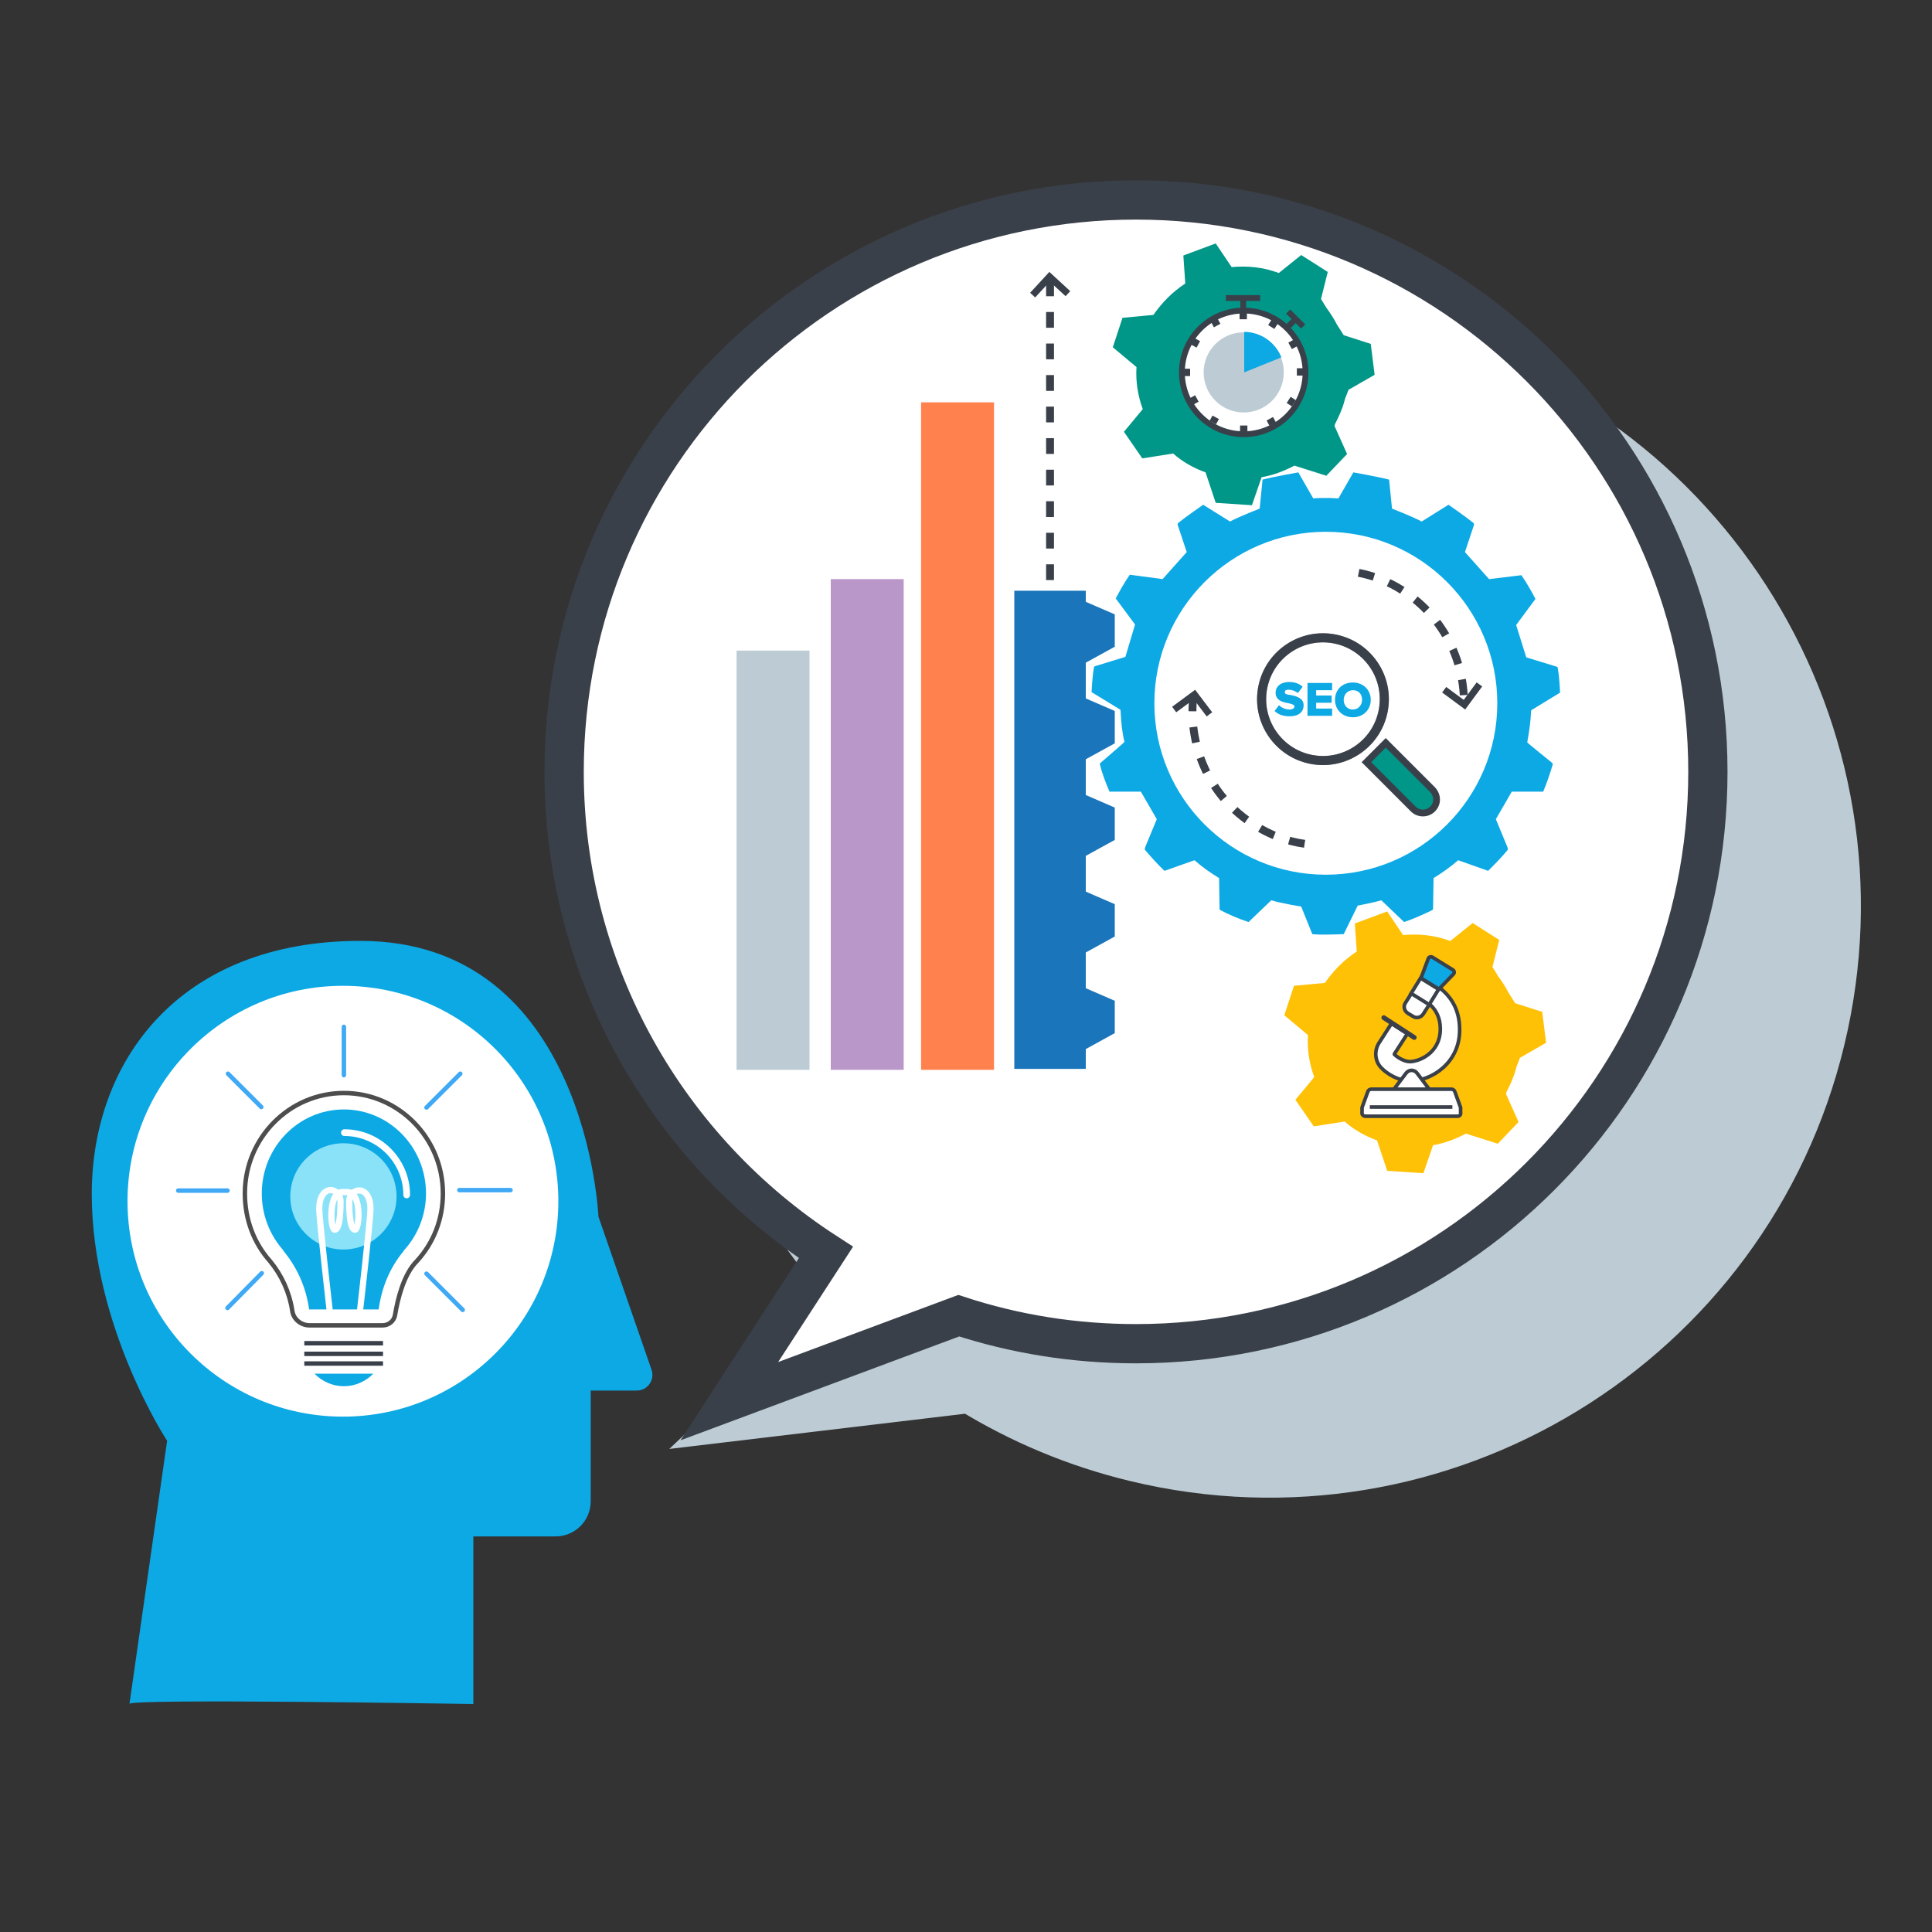 <?xml version="1.0" encoding="utf-8"?>
<!-- Generator: Adobe Illustrator 24.1.2, SVG Export Plug-In . SVG Version: 6.00 Build 0)  -->
<svg version="1.1" id="Layer_1" xmlns="http://www.w3.org/2000/svg" xmlns:xlink="http://www.w3.org/1999/xlink" x="0px" y="0px"
	 viewBox="0 0 400 400" style="enable-background:new 0 0 400 400;" xml:space="preserve">
<rect x="0" y="0" width="400" height="400" fill="#333333" stroke="none"/>
<style type="text/css">
	.st0{fill:#BDCCD4;stroke:#BDCCD4;stroke-width:8.127;stroke-miterlimit:10;}
	.st1{fill:#0CA9E5;}
	.st2{fill:#FFFFFF;stroke:#3A404A;stroke-width:8.127;stroke-miterlimit:10;}
	.st3{fill:#FFFFFF;}
	.st4{fill:#8AE2F9;}
	.st5{fill:none;stroke:#4D4D4D;stroke-width:0.92;stroke-linejoin:round;stroke-miterlimit:10;}
	.st6{fill:#FFFFFF;stroke:#3A404A;stroke-width:0.92;stroke-linejoin:round;stroke-miterlimit:10;}
	.st7{fill:none;stroke:#FFFFFF;stroke-width:1.389;stroke-linecap:round;stroke-linejoin:round;stroke-miterlimit:10;}
	.st8{fill:#FFFFFF;stroke:#3FA9F5;stroke-width:0.92;stroke-linecap:round;stroke-linejoin:round;stroke-miterlimit:10;}
	.st9{fill:none;stroke:#FFFFFF;stroke-width:1.281;stroke-miterlimit:10;}
	.st10{fill:#FF814D;}
	.st11{fill:#BA97C9;}
	.st12{fill:#BDCCD4;}
	.st13{fill:none;stroke:#3A404A;stroke-width:1.633;stroke-miterlimit:10;stroke-dasharray:3.265;}
	.st14{fill:none;stroke:#3A404A;stroke-width:1.423;stroke-miterlimit:10;}
	.st15{fill:#1B75BB;}
	.st16{opacity:0.5;fill:#FFFFFF;stroke:#3A404A;stroke-width:1.882;stroke-miterlimit:10;}
	.st17{fill:#009688;stroke:#3A404A;stroke-width:1.403;stroke-miterlimit:10;}
	.st18{fill:#FFC106;}
	.st19{fill:#009688;}
	.st20{fill:#FFFFFF;stroke:#3A404A;stroke-width:0.745;stroke-miterlimit:10;}
	.st21{fill:none;stroke:#3A404A;stroke-width:0.993;stroke-linecap:round;stroke-miterlimit:10;}
	.st22{fill:#0CA9E5;stroke:#3A404A;stroke-width:0.745;stroke-miterlimit:10;}
	.st23{fill:none;stroke:#3A404A;stroke-width:1.882;stroke-miterlimit:10;}
	.st24{fill:#FFFFFF;stroke:#3A404A;stroke-width:1.204;stroke-miterlimit:10;}
	.st25{clip-path:url(#SVGID_2_);fill:#0CA9E5;}
	.st26{fill:none;stroke:#3A404A;stroke-width:1.52;stroke-miterlimit:10;}
	.st27{fill:#3A404A;stroke:#3A404A;stroke-width:1.204;stroke-miterlimit:10;}
</style>
<path class="st0" d="M177,269.3c-26.8-28.1-39.1-68.9-29.4-109.4c15.3-63.6,79.3-102.7,142.9-87.4c63.6,15.3,102.7,79.3,87.4,142.9
	C362.6,278.9,298.6,318,235,302.7c-12.5-3-24-7.9-34.3-14.2l-50.4,6L177,269.3z"/>
<path class="st1" d="M26.8,352.8l7.8-54.5c0,0-15.6-23.7-15.6-51.1s18-52.4,55.6-52.4c46.9,0,49.3,57.1,49.3,57.1l11,31.7
	c0.7,2.1-0.8,4.3-3.1,4.3h-9.5v22.9c0,4.1-3.3,7.3-7.3,7.3H98v34.7C98,352.8,25.7,351.6,26.8,352.8z"/>
<path class="st2" d="M171,259.3c-32.6-21.1-54.2-57.8-54.2-99.5c0-65.4,53-118.4,118.4-118.4c65.4,0,118.4,53,118.4,118.4
	s-53,118.4-118.4,118.4c-12.8,0-25.1-2-36.7-5.8L151,290.1L171,259.3z"/>
<circle class="st3" cx="71" cy="248.7" r="44.6"/>
<path class="st1" d="M316.2,153.7c0.4-2.2,0.7-4.3,0.8-6.5c0-0.1,0.1-0.2,0.1-0.2l5.9-3.6c-0.1-1.8-0.2-3.5-0.5-5.2
	c0-0.1-0.3-0.2-0.3-0.2l-6.2-1.9l-2.1-6.7l4-5.4c-0.9-1.7-1.8-3.3-2.9-4.9c0,0-0.1,0-0.1,0l-6.6,0.8l-5-5.6l1.9-5.7l-0.1-0.3
	c-1.6-1.3-5.2-3.8-5.2-3.8l-5.6,3.5l-0.1-0.1c-1.9-1-6-2.6-6-2.6l-0.6-6v0c-2.3-0.6-7.4-1.5-7.4-1.5l-3.1,5.4l-1.8-0.1
	c-0.3,0-0.5,0-0.8,0c-0.9,0-1.7,0-2.6,0.1l-3.1-5.4c0,0-5.1,0.9-7.4,1.5v0l-0.6,6c0,0-4.1,1.6-6,2.6l-0.1,0.1l-5.6-3.5
	c0,0-3.6,2.5-5.2,3.8l-0.1,0.3l1.9,5.7l-5,5.6L234,119c0,0-0.1,0-0.1,0c-1.1,1.6-2,3.2-2.9,4.9l4,5.4L233,136l-6.2,1.9
	c0,0-0.3,0.1-0.3,0.2c-0.3,1.8-0.4,3.4-0.5,5.2l5.9,3.6c0,0,0.1,0.1,0.1,0.2c0.1,2.3,0.3,4.4,0.8,6.5c0,0.1-4.9,4.3-4.9,4.3
	s-0.2,0.2-0.2,0.3c0.5,2,1.2,3.8,2,5.7l6.5,0l3.3,5.7l-2.4,5.8c0,0-0.1,0.5-0.1,0.5c1.3,1.5,2.6,3,4.1,4.4l6.2-2.2
	c1.6,1.4,3.3,2.6,5.1,3.7c0,0,0,0.1,0,0.1l0.1,6.2c0,0,0,0.3,0.1,0.3c1.9,1,3.8,1.8,5.9,2.5c0.1,0,0.1-0.1,0.1-0.1l4.6-4.4
	c2,0.6,6.2,1.3,6.2,1.3l2.3,5.7c0.9,0.1,1.9,0.1,2.9,0.1c1.2,0,3.6-0.1,3.6-0.1l2.9-5.9c0,0,3.6-0.7,4.9-1.1l4.6,4.4
	c0,0,0.1,0.1,0.1,0.1c2.1-0.7,4-1.6,5.9-2.5c0,0,0.1-0.3,0.1-0.3l0.1-6.2c0,0,0-0.1,0-0.1c1.8-1.1,3.5-2.3,5.1-3.7l6.2,2.2
	c1.4-1.4,2.8-2.8,4.1-4.4c0,0-0.1-0.5-0.1-0.5l-2.4-5.8l3.3-5.7l6.5,0c0.8-1.9,1.4-3.7,2-5.7c0-0.1-0.2-0.3-0.2-0.3
	S316.2,153.8,316.2,153.7z M274.5,181.1c-19.6,0-35.5-15.9-35.5-35.5s15.9-35.5,35.5-35.5S310,126,310,145.6
	S294.1,181.1,274.5,181.1z"/>
<g>
	<g>
		<g>
			<path class="st1" d="M83.5,259.1c0.1-0.1,0.1-0.2,0.2-0.3c2.9-3.2,4.5-7.4,4.5-11.7c0-9.6-7.6-17.4-17-17.4
				c-9.4,0-17,7.8-17,17.4c0,4.4,1.6,8.5,4.4,11.7c0,0.1,0.1,0.1,0.1,0.2c2.9,3.5,4.7,7.7,5.3,12.1h14.4
				C79,266.6,80.7,262.5,83.5,259.1z"/>
		</g>
		<circle class="st4" cx="71.1" cy="247.7" r="11"/>
		<g>
			<path class="st5" d="M55.9,261.1c-3.3-3.7-5.2-8.6-5.2-14c0-11.5,9.2-20.8,20.5-20.8s20.5,9.3,20.5,20.8c0,5.4-2,10.3-5.4,14l0,0
				c-2.8,2.8-4,8.1-4.5,11.1c-0.2,1.3-1.3,2.2-2.6,2.2H64.1c-1.8,0-3.4-1.3-3.6-3.1C59.9,267.5,58.3,264,55.9,261.1L55.9,261.1z"/>
			<line class="st6" x1="79.3" y1="278.1" x2="63" y2="278.1"/>
			<line class="st6" x1="79.3" y1="280.3" x2="63" y2="280.3"/>
			<line class="st6" x1="79.3" y1="282.3" x2="63" y2="282.3"/>
			<path class="st7" d="M71.3,234.5c7.1,0,12.9,5.8,12.9,12.9"/>
			<line class="st8" x1="47.1" y1="246.5" x2="36.9" y2="246.5"/>
			<line class="st8" x1="54.1" y1="229.2" x2="47.2" y2="222.3"/>
			<line class="st8" x1="71.2" y1="222.6" x2="71.2" y2="212.6"/>
			<line class="st8" x1="88.3" y1="229.3" x2="95.3" y2="222.3"/>
			<line class="st8" x1="95.1" y1="246.4" x2="105.7" y2="246.4"/>
			<line class="st8" x1="88.3" y1="263.7" x2="95.8" y2="271.2"/>
			<line class="st8" x1="54.2" y1="263.6" x2="47.1" y2="270.8"/>
		</g>
	</g>
	<path class="st9" d="M68.3,271.7c0,0-2.2-19.1-2.2-21.4c0-5.3,4.4-4.6,4.4-1.5s-0.3,5.8-1.2,5.8c-0.9,0-1.4-7.8,1.6-7.8h1
		c3.1,0,2.5,7.8,1.6,7.8c-0.9,0-1.2-2.8-1.2-5.8s4.4-3.7,4.4,1.5c0,2.3-2.2,21.4-2.2,21.4"/>
	<path class="st1" d="M65.1,284.4c1.6,1.6,3.7,2.6,6.1,2.6c2.4,0,4.5-1,6.1-2.6H65.1z"/>
</g>
<rect x="190.7" y="83.3" class="st10" width="15.1" height="138.2"/>
<rect x="172" y="119.9" class="st11" width="15.1" height="101.6"/>
<rect x="152.5" y="134.7" class="st12" width="15.1" height="86.8"/>
<line class="st13" x1="217.4" y1="120.1" x2="217.4" y2="57.7"/>
<g>
	<polyline class="st14" points="213.8,61.1 217.3,57.3 221.1,60.8 	"/>
</g>
<g>
	<path class="st13" d="M281.3,118.6c3.1,0.6,6.2,1.8,9,3.6c8.1,5.1,12.7,13.9,12.8,23"/>
	<path class="st13" d="M270.1,174.7c-3.6-0.5-7.1-1.8-10.4-3.9c-9.1-5.7-13.6-15.9-12.7-26.1"/>
	<g>
		<polyline class="st14" points="250.4,147.9 247.3,143.8 243.1,146.9 		"/>
	</g>
	<g>
		<polyline class="st14" points="299,142.8 303.2,145.9 306.3,141.7 		"/>
	</g>
</g>
<polygon class="st15" points="224.8,221.3 224.8,217.2 230.8,213.9 230.8,207.2 224.8,204.6 224.8,197.2 230.8,193.9 230.8,187.2 
	224.8,184.6 224.8,177.2 230.8,173.9 230.8,167.2 224.8,164.6 224.8,157.2 230.8,153.9 230.8,147.2 224.8,144.6 224.8,137.2 
	230.8,133.9 230.8,127.2 224.8,124.6 224.8,122.3 210,122.3 210,221.3 "/>
<g>
	
		<ellipse transform="matrix(0.2 -0.98 0.98 0.2 77.124 384.199)" class="st16" cx="273.9" cy="144.9" rx="12.7" ry="12.7"/>
	<path class="st17" d="M296.6,167.5L296.6,167.5c-1.1,1.1-2.9,1.1-4,0l-9.7-9.7l4-4l9.7,9.7C297.7,164.7,297.7,166.4,296.6,167.5z"
		/>
</g>
<path class="st18" d="M311.8,226.5l0.1-0.4c0.5-1,1-2,1.4-3.1c0.3-0.7,0.5-1.5,0.7-2.2l0.7-1.8l5.4-3.1l-0.8-6.4l-5.6-1.8l-1.4-2.2
	c-0.6-1.2-1.4-2.4-2.2-3.5l-1.1-1.8l1.4-5.6l-5.5-3.5l-4.6,3.7c0,0-0.1,0-0.1,0c-3.2-1.2-6.5-1.5-9.7-1.2l-3.3-4.9l-6.7,2.5l0.4,5.8
	c-2.6,1.7-4.8,3.9-6.6,6.5l0,0l-6.4,0.6l-2,6.1l4.9,4.1c-0.2,3,0.3,6,1.3,8.7l-3.9,4.7l3.8,5.5l6.4-1c1.9,1.7,4.2,3,6.7,3.9l2.1,6.3
	l7.5,0.5l2-5.8c2.4-0.4,4.7-1.3,6.8-2.4l6.6,2.1l4.3-4.5L311.8,226.5z"/>
<path class="st19" d="M276.3,88.2l0.1-0.4c0.5-1,1-2,1.4-3.1c0.3-0.7,0.5-1.5,0.7-2.2l0.7-1.8l5.4-3.1l-0.8-6.4l-5.6-1.8l-1.4-2.2
	c-0.6-1.2-1.4-2.4-2.2-3.5l-1.1-1.8l1.4-5.6l-5.5-3.5l-4.6,3.7c0,0-0.1,0-0.1,0c-3.2-1.2-6.5-1.5-9.7-1.2l-3.3-4.9l-6.7,2.5l0.4,5.8
	c-2.6,1.7-4.8,3.9-6.6,6.5l0,0l-6.4,0.6l-2,6.1l4.9,4.1c-0.2,3,0.3,6,1.3,8.7l-3.9,4.7l3.8,5.5l6.4-1c1.9,1.7,4.2,3,6.7,3.9l2.1,6.3
	l7.5,0.5l2-5.8c2.4-0.4,4.7-1.3,6.8-2.4l6.6,2.1l4.3-4.5L276.3,88.2z"/>
<g>
	<path class="st20" d="M292,223.8c-2.4,0-4.8-1.4-6.1-2.8c-1.2-1.3-1.4-3.3-0.5-4.9l0,0l2.7-4.2l3.3,2.1l-2.7,4.2c0,0,0,0.1,0,0.1
		c0.7,0.7,2.1,1.5,3.2,1.5c1.7,0,6.3-1.6,6.3-6.8c0-4.6-3.7-6.1-3.9-6.1l1.4-3.7c0.3,0.1,6.5,2.4,6.5,9.9
		C302.3,220.1,296.3,223.8,292,223.8z"/>
	<line class="st21" x1="286.5" y1="210.7" x2="292.8" y2="214.8"/>
	<path class="st22" d="M297.9,204.8l-3.7-2.3l1.5-4c0.1-0.4,0.6-0.5,0.9-0.3l4.2,2.6c0.3,0.2,0.4,0.6,0.1,0.9L297.9,204.8z"/>
	
		<rect x="292.8" y="203.4" transform="matrix(0.851 0.525 -0.525 0.851 151.721 -124.301)" class="st20" width="4.4" height="3.8"/>
	<path class="st20" d="M292.5,210.4l-1-0.6c-0.8-0.5-1-1.5-0.5-2.2l1.2-1.9l3.7,2.3l-1.2,1.9C294.2,210.7,293.2,210.9,292.5,210.4z"
		/>
	<path class="st20" d="M288.3,225.9l2.8-3.7c0.6-0.8,1.7-0.8,2.3,0l2.8,3.7H288.3z"/>
	<path class="st20" d="M301.8,231.1h-19.1c-0.4,0-0.8-0.3-0.7-0.8l0-0.8c0-0.1,0-0.2,0-0.2l1.2-3.3c0.1-0.3,0.4-0.5,0.7-0.5h16.6
		c0.3,0,0.6,0.2,0.7,0.5l1.2,3.3c0,0.1,0,0.2,0,0.2l0,0.8C302.5,230.8,302.2,231.1,301.8,231.1z"/>
	<line class="st20" x1="300.7" y1="229.2" x2="283.6" y2="229.2"/>
</g>
<ellipse transform="matrix(0.2 -0.98 0.98 0.2 77.124 384.199)" class="st23" cx="273.9" cy="144.9" rx="12.7" ry="12.7"/>
<g>
	<circle class="st24" cx="257.5" cy="77.1" r="12.8"/>
	<circle class="st12" cx="257.5" cy="77.1" r="8.3"/>
	<g>
		<defs>
			<circle id="SVGID_1_" cx="257.5" cy="77.1" r="8.4"/>
		</defs>
		<clipPath id="SVGID_2_">
			<use xlink:href="#SVGID_1_"  style="overflow:visible;"/>
		</clipPath>
		<polygon class="st25" points="257.6,62.8 257.6,77.1 274.4,70.3 		"/>
	</g>
	<line class="st26" x1="257.4" y1="64.8" x2="257.4" y2="66.1"/>
	<line class="st26" x1="269.8" y1="77" x2="268.5" y2="77"/>
	<line class="st26" x1="263.9" y1="66.6" x2="263.2" y2="67.7"/>
	<line class="st26" x1="268.2" y1="71" x2="267.1" y2="71.6"/>
	<line class="st26" x1="257.5" y1="89.4" x2="257.5" y2="88.1"/>
	<line class="st26" x1="267.9" y1="83.5" x2="266.8" y2="82.8"/>
	<line class="st26" x1="263.5" y1="87.8" x2="262.9" y2="86.7"/>
	<line class="st26" x1="245.1" y1="77.1" x2="246.4" y2="77.1"/>
	<line class="st26" x1="251.1" y1="87.5" x2="251.7" y2="86.4"/>
	<line class="st26" x1="246.7" y1="83.1" x2="247.8" y2="82.5"/>
	<line class="st26" x1="247" y1="70.7" x2="248.1" y2="71.3"/>
	<line class="st26" x1="251.4" y1="66.3" x2="252" y2="67.4"/>
	<line class="st27" x1="257.4" y1="64.3" x2="257.4" y2="61.7"/>
	<line class="st27" x1="253.8" y1="61.7" x2="260.9" y2="61.7"/>
	<line class="st27" x1="266.4" y1="67.9" x2="268.3" y2="66"/>
	<line class="st27" x1="266.7" y1="64.5" x2="269.8" y2="67.6"/>
</g>
<g>
	<path class="st1" d="M264.8,146c0.5,0.5,1.3,0.9,2.2,0.9c0.6,0,1-0.3,1-0.6c0-0.4-0.4-0.5-1.2-0.7c-1.1-0.2-2.7-0.5-2.7-2.2
		c0-1.2,1-2.2,2.8-2.2c1.1,0,2.1,0.3,2.8,1l-1,1.3c-0.6-0.5-1.3-0.7-1.9-0.7c-0.6,0-0.8,0.2-0.8,0.5c0,0.4,0.4,0.5,1.2,0.6
		c1.1,0.2,2.7,0.6,2.7,2.1c0,1.4-1,2.3-2.9,2.3c-1.4,0-2.4-0.4-3.1-1.1L264.8,146z"/>
	<path class="st1" d="M270.7,141.4h5.1v1.5h-3.3v1.1h3.2v1.5h-3.2v1.2h3.3v1.5h-5.1V141.4z"/>
	<path class="st1" d="M280.1,141.3c2.1,0,3.7,1.5,3.7,3.6c0,2.1-1.6,3.6-3.7,3.6c-2.1,0-3.7-1.5-3.7-3.6
		C276.4,142.7,278,141.3,280.1,141.3z M280.1,142.9c-1.1,0-1.9,0.9-1.9,2c0,1.1,0.7,2,1.9,2c1.1,0,1.9-0.9,1.9-2
		C282,143.7,281.3,142.9,280.1,142.9z"/>
</g>
</svg>
